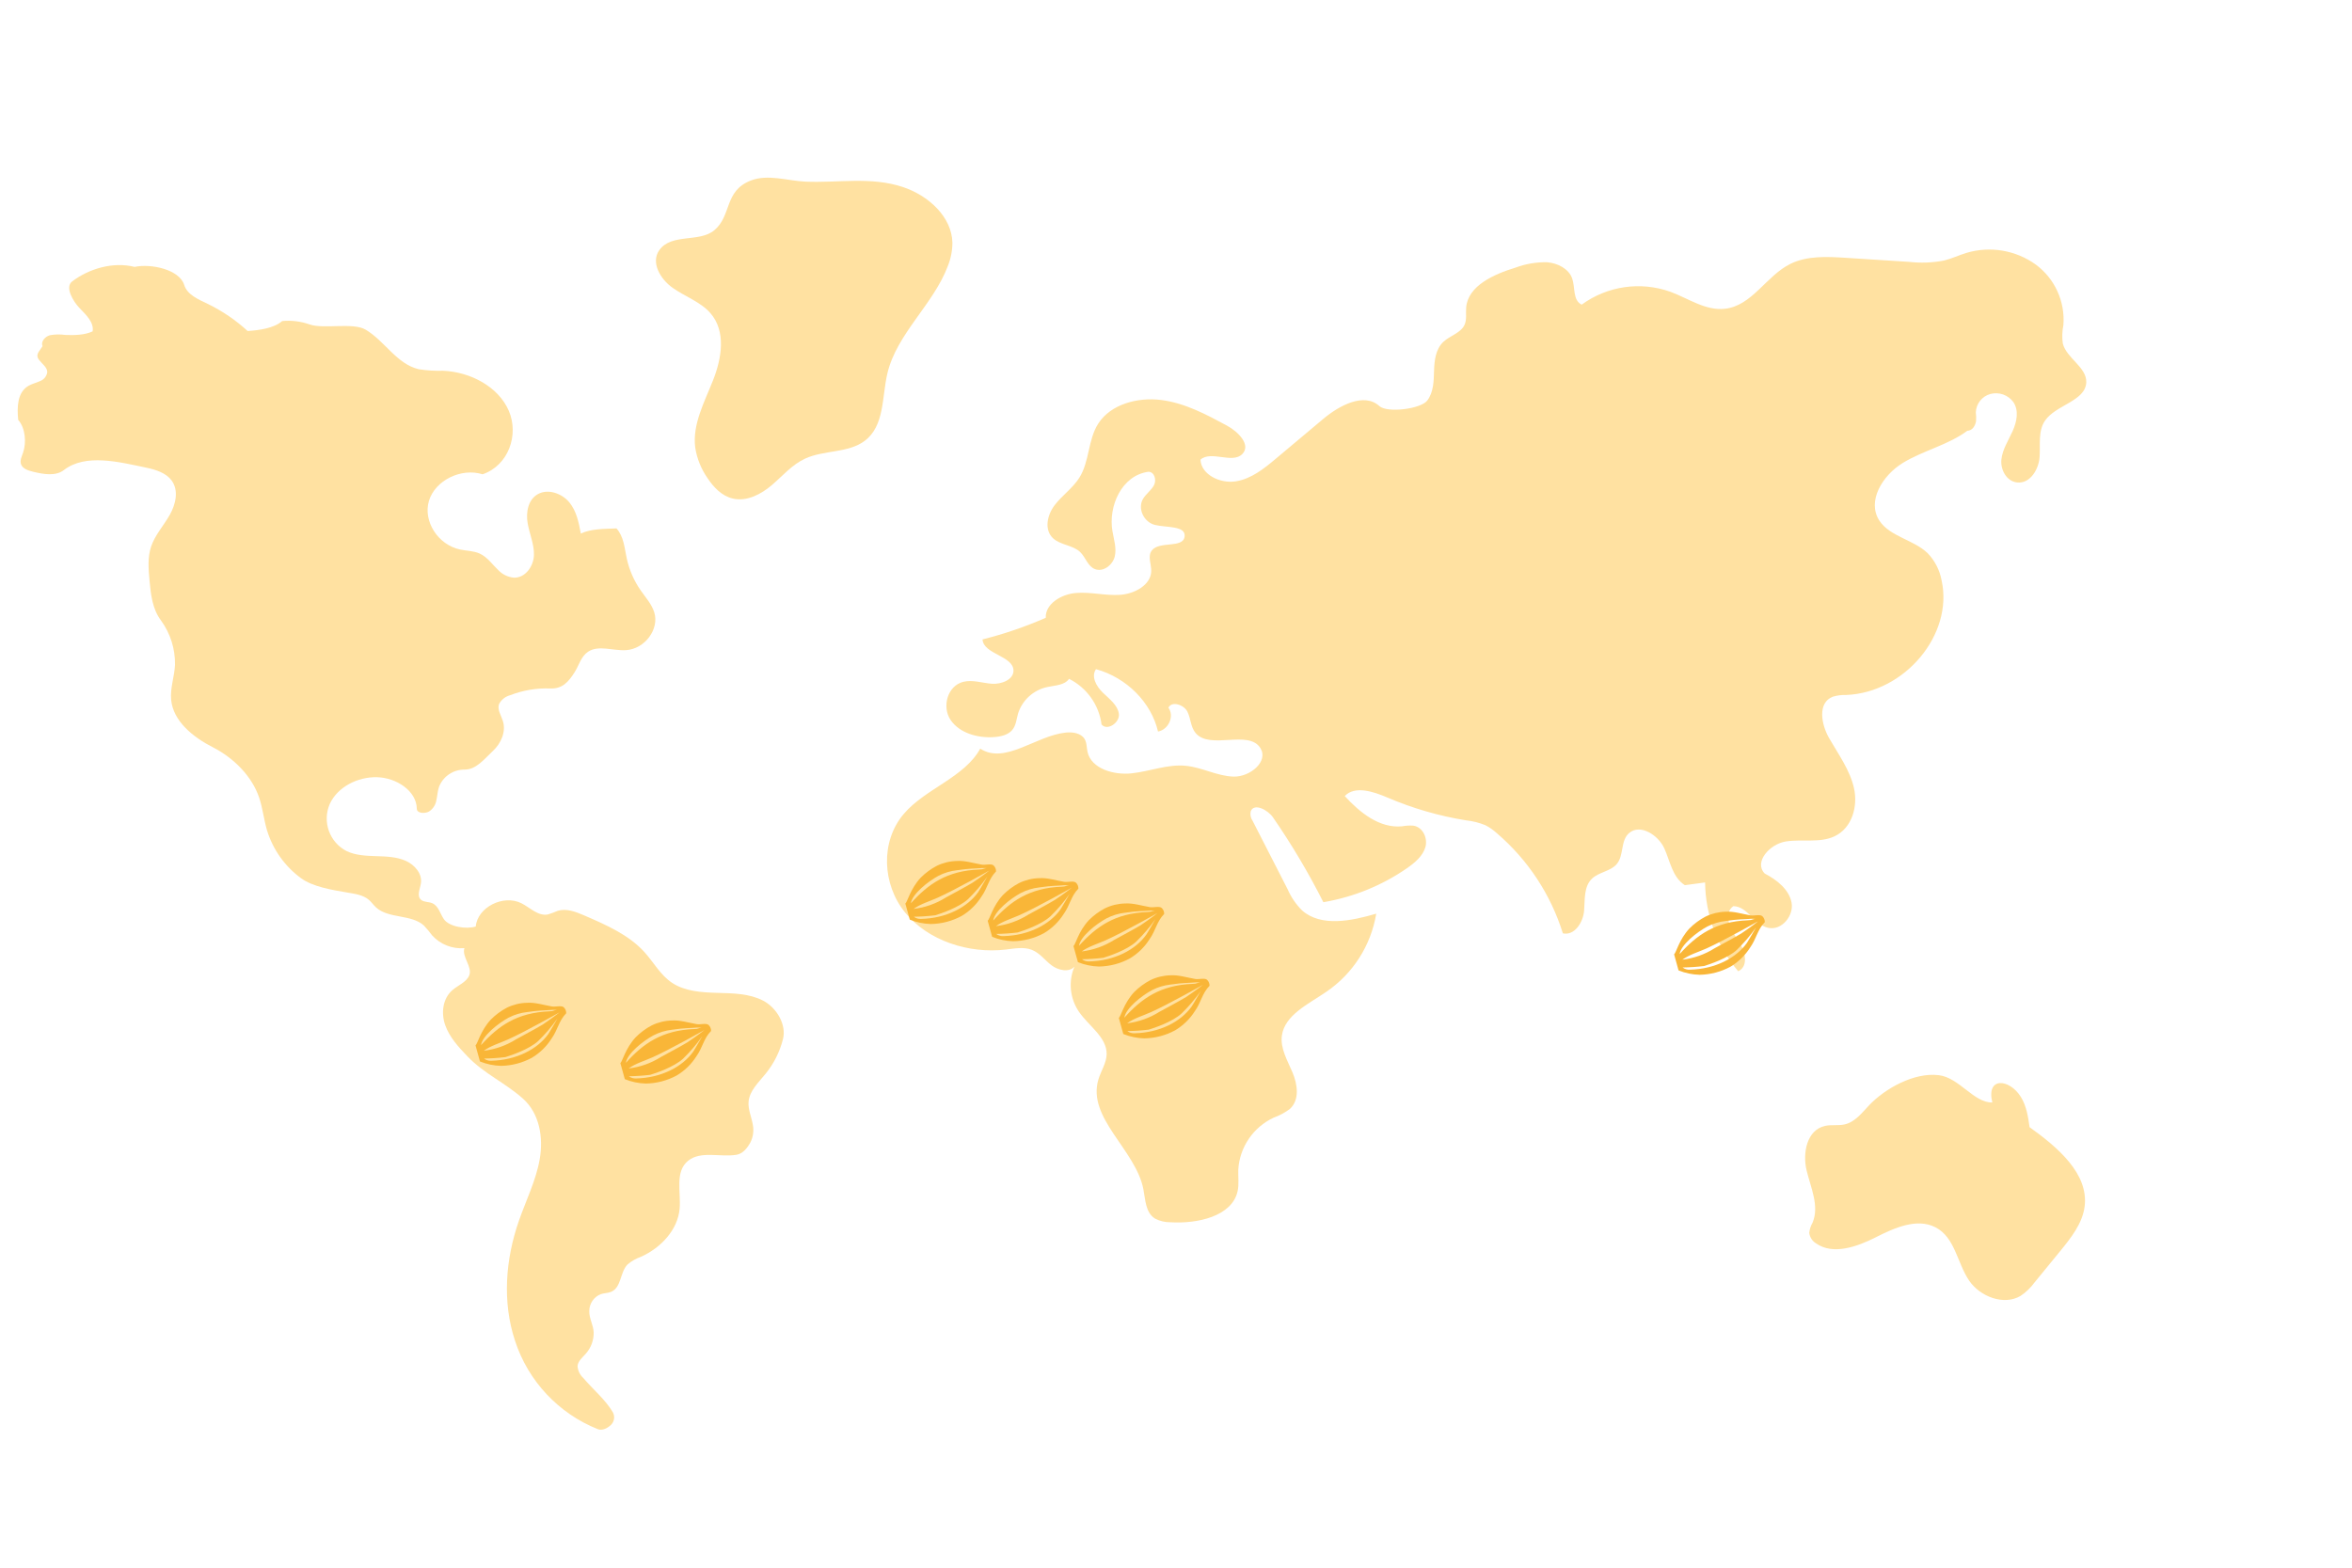 <?xml version="1.0" encoding="utf-8"?>
<!-- Generator: Adobe Illustrator 16.0.0, SVG Export Plug-In . SVG Version: 6.00 Build 0)  -->
<!DOCTYPE svg PUBLIC "-//W3C//DTD SVG 1.1//EN" "http://www.w3.org/Graphics/SVG/1.1/DTD/svg11.dtd">
<svg version="1.1" id="Calque_1" xmlns:x="http://ns.adobe.com/Extensibility/1.0/" xmlns:i="http://ns.adobe.com/AdobeIllustrator/10.0/" xmlns:graph="http://ns.adobe.com/Graphs/1.0/"
	 xmlns="http://www.w3.org/2000/svg" xmlns:xlink="http://www.w3.org/1999/xlink" x="0px" y="0px" width="600px" height="400px"
	 viewBox="0 0 600 400" enable-background="new 0 0 600 400" xml:space="preserve">
<g id="Groupe_1116" transform="translate(3.51 55.336)">
	<g id="Groupe_1077" transform="translate(0 22.303)">
		<path id="Tracé_1867" fill="#FFE1A1" d="M75.458,5.136c-2.238-0.788-4.62-1.08-6.982-0.858C66.4,6.12,62.518,6.641,59.664,6.819
			c-3.028-2.775-6.441-5.1-10.133-6.9c-2.439-1.152-5.293-2.376-6.044-4.841c-1.2-3.933-8.4-5.516-12.665-4.615
			c-5.408-1.368-11.583,0.4-15.929,3.706c-1.917,1.463,0.24,5.091,1.9,6.813c1.66,1.722,3.712,3.639,3.326,5.927
			c-2,0.957-4.718,1.008-6.965,0.913c-1.31-0.188-2.641-0.165-3.94,0.071c-1.263,0.365-2.361,1.645-1.876,2.8
			c-0.868,1.413-1.911,2.153-0.898,3.483c0.783,1.034,2.115,1.889,2.106,3.157c-0.156,1.049-0.88,1.925-1.881,2.277
			c-0.965,0.453-2.048,0.68-2.96,1.222c-2.85,1.7-2.876,5.509-2.573,8.655c1.842,2.117,2.132,5.764,1.244,8.364
			c-0.339,0.991-0.883,2.044-0.5,3.022c0.438,1.12,1.846,1.561,3.079,1.859c2.634,0.639,5.735,1.19,7.832-0.435
			c5.527-4.28,14.109-2.061,21.107-0.588c2.42,0.508,4.963,1.342,6.373,3.245c1.874,2.537,1.067,6.062-0.479,8.79
			s-3.776,5.153-4.757,8.1c-0.92,2.766-0.663,5.737-0.4,8.623c0.328,3.553,0.727,7.294,2.927,10.206
			c2.395,3.292,3.649,7.274,3.576,11.344c-0.146,3-1.276,5.943-0.982,8.93c0.53,5.419,5.539,9.483,10.643,12.091
			c5.344,2.73,9.949,7.375,11.791,12.8c0.924,2.727,1.2,5.61,2.014,8.366c1.489,4.884,4.513,9.157,8.619,12.188
			c3.021,2.244,7.977,3.039,11.771,3.687c1.967,0.335,4.09,0.601,5.574,1.857c0.684,0.577,1.179,1.329,1.834,1.937
			c3.172,2.936,9.011,1.729,12.217,4.629c0.758,0.803,1.467,1.651,2.123,2.541c2.091,2.297,5.128,3.493,8.224,3.241
			c-0.72,2.2,2.1,4.791,1.231,6.946c-0.7,1.736-2.826,2.5-4.283,3.757c-2.531,2.187-2.925,5.921-1.834,8.978s3.398,5.58,5.7,7.972
			c4.279,4.44,9.429,6.6,14.07,10.7c4.302,3.807,5.28,9.97,4.336,15.438c-0.942,5.471-3.508,10.559-5.338,15.824
			c-3.418,9.843-4.246,20.656-0.978,30.544c3.349,10.303,11.105,18.582,21.17,22.593c1.134,0.43,2.526-0.314,3.356-1.15
			c0.832-0.854,1.006-2.149,0.427-3.189c-1.853-3.186-5.143-5.9-7.542-8.748c-0.861-0.789-1.383-1.88-1.454-3.045
			c0.109-1.275,1.283-2.2,2.147-3.188c1.308-1.488,2.009-3.412,1.968-5.394c-0.056-1.823-1.19-3.606-1.122-5.43
			c-0.001-1.917,1.177-3.638,2.964-4.33c0.841-0.269,1.772-0.244,2.586-0.577c2.67-1.102,2.247-4.913,4.177-6.959
			c1.009-0.872,2.176-1.542,3.438-1.975c5.164-2.32,9.41-6.924,9.882-12.265c0.378-4.274-1.285-9.462,2.187-12.262
			c3.189-2.571,8.094-0.866,12.249-1.5c1.69-0.257,2.818-1.728,3.609-3.147c0.732-1.447,0.944-3.102,0.6-4.687
			c-0.35-1.942-1.242-3.841-1.046-5.8c0.277-2.76,2.586-4.887,4.371-7.1c2.098-2.591,3.603-5.607,4.409-8.842
			c0.898-3.646-1.602-7.956-5.095-9.773c-3.495-1.819-7.692-1.871-11.69-1.979s-8.237-0.39-11.5-2.55
			c-2.994-1.979-4.686-5.215-7.053-7.834c-3.991-4.416-9.8-6.968-15.411-9.388c-2.121-0.912-4.5-1.846-6.715-1.164
			c-0.835,0.365-1.691,0.681-2.565,0.94c-2.479,0.444-4.482-1.745-6.706-2.868c-4.609-2.33-11.231,1.043-11.643,5.928
			c-2.383,0.771-6.8,0.101-8.154-1.885c-0.974-1.433-1.364-3.437-3.039-4.088c-0.898-0.35-2.016-0.218-2.745-0.818
			c-1.2-0.993-0.268-2.793-0.052-4.281c0.345-2.378-1.553-4.641-3.869-5.676c-2.314-1.035-4.967-1.118-7.532-1.199
			c-2.563-0.081-5.22-0.188-7.514-1.262c-4.414-2.235-6.316-7.527-4.338-12.063c1.96-4.3,7.088-6.952,12.082-6.817
			c4.894,0.131,10.062,3.478,10.116,8.057c0.015,1.16,2,1.291,3.082,0.716c1.017-0.64,1.711-1.685,1.904-2.871
			c0.266-1.135,0.302-2.315,0.675-3.423c1.035-2.687,3.63-4.448,6.509-4.422c3,0.032,5.1-2.766,7.229-4.741
			c2.13-1.975,3.4-4.956,2.562-7.649c-0.453-1.452-1.488-2.917-0.973-4.349c0.585-1.102,1.603-1.911,2.809-2.232
			c3.27-1.274,6.768-1.861,10.272-1.724c3.056,0.12,4.622-1.673,6.183-4.133c1.126-1.776,1.626-4.023,3.42-5.23
			c2.685-1.8,6.398-0.21,9.693-0.418c4.813-0.3,8.572-5.357,7.2-9.683c-0.648-2.059-2.188-3.746-3.438-5.544
			c-1.716-2.459-2.93-5.233-3.568-8.162c-0.577-2.663-0.742-5.595-2.618-7.669c-2.934,0.131-6.487,0.051-9.1,1.312
			c-0.517-2.8-1.085-5.711-2.929-7.961c-1.846-2.25-5.393-3.554-8-2.112c-2.554,1.409-3.102,4.682-2.635,7.418
			c0.469,2.736,1.686,5.383,1.606,8.153s-2.138,5.833-5.1,5.758c-1.53-0.137-2.956-0.83-4.012-1.947
			c-1.555-1.469-2.784-3.348-4.784-4.231c-1.529-0.676-3.294-0.661-4.945-1.008c-5.632-1.182-9.5-7.229-7.939-12.43
			c1.563-5.201,8.212-8.487,13.684-6.763c6.625-2.273,9.322-10.09,6.68-16.21c-2.646-6.12-9.749-9.919-16.8-10.21
			c-2.063,0.066-4.129-0.064-6.168-0.388c-5.659-1.34-8.619-7.159-13.543-10.09C86.538,4.561,79.05,6.406,75.458,5.136"/>
	</g>
	<g id="Groupe_1078" transform="translate(162.823)">
		<path id="Tracé_1868" fill="#FFE1A1" d="M1.83,8.525c-2.179,3.109,0.26,7.343,3.431,9.582c3.171,2.239,7.135,3.583,9.64,6.466
			c4.029,4.632,2.886,11.482,0.68,17.086s-5.318,11.27-4.563,17.2c0.441,2.822,1.525,5.504,3.167,7.84
			c1.54,2.316,3.643,4.546,6.476,5.185c3.6,0.811,7.253-1.171,9.983-3.515c2.732-2.344,5.106-5.179,8.436-6.7
			c4.791-2.2,10.958-1.379,15.132-4.491c5.168-3.85,4.398-11.2,5.824-17.233c2.385-10.137,11.761-17.62,15.428-27.416
			c0.764-1.896,1.158-3.919,1.162-5.962C76.463,0.004,70.559-5.447,63.943-7.63c-8.164-2.694-16.408-1-24.789-1.36
			c-4.555-0.193-9.588-2-14-0.266c-6.8,2.668-4.8,8.941-9.26,12.664C12.043,6.629,4.93,4.103,1.83,8.525"/>
	</g>
	<g id="Groupe_1079" transform="translate(221.758 18.347)">
		<path id="Tracé_1869" fill="#FFE1A1" d="M126.599,29.92c-3.898-3.547-10.257-0.116-14.3,3.281
			c-4.021,3.374-8.045,6.75-12.067,10.127c-3.021,2.535-6.272,5.179-10.275,5.807s-8.82-1.748-8.983-5.542
			c2.738-2.411,8.2,1.173,10.7-1.456c2.218-2.331-1.061-5.666-3.95-7.227c-5.284-2.856-10.736-5.767-16.783-6.536
			s-12.9,1.12-16.035,6.013c-2.687,4.188-2.192,9.652-4.854,13.854c-1.666,2.629-4.409,4.51-6.3,7
			c-1.889,2.49-2.7,6.258-0.384,8.415c1.87,1.741,5.05,1.743,6.9,3.5c1.422,1.355,1.907,3.616,3.774,4.362
			c2.136,0.854,4.548-1.07,5.061-3.189c0.511-2.119-0.208-4.3-0.579-6.444c-1.109-6.408,2.329-14.285,9.2-15.2
			c1.563,0.056,2.08,2.147,1.381,3.455c-0.701,1.308-2.071,2.223-2.813,3.514c-1.394,2.432,0.227,5.9,3.079,6.6
			c2.975,0.729,7.948,0.144,7.555,3c-0.416,3.03-6.408,1.044-8.349,3.5c-1.145,1.451-0.134,3.47-0.16,5.272
			c-0.054,3.523-4.21,5.818-7.967,6.067s-7.518-0.788-11.272-0.472c-3.754,0.316-7.836,2.807-7.664,6.326
			c-5.218,2.285-10.614,4.132-16.139,5.522c0.236,3.815,7.928,4.171,7.9,7.991c-0.021,2.292-3.056,3.485-5.5,3.316
			c-2.446-0.169-4.911-1.077-7.281-0.493c-4.094,1.012-5.527,6.4-3.262,9.741c2.265,3.341,6.927,4.673,11.147,4.362
			c1.692-0.126,3.5-0.547,4.563-1.788c1.01-1.184,1.092-2.812,1.516-4.276c1.107-3.415,3.958-5.976,7.474-6.712
			c1.992-0.425,4.437-0.459,5.509-2.091c4.528,2.26,7.64,6.624,8.3,11.643c1.469,1.773,4.739-0.512,4.418-2.734
			c-0.321-2.222-2.417-3.766-4.085-5.376s-3.058-4.115-1.752-5.994c7.8,2.144,14.1,8.482,15.825,15.914
			c2.719-0.506,4.22-3.948,2.653-6.088c0.845-1.774,3.942-0.761,4.832,0.995c0.891,1.756,0.813,3.916,2.084,5.451
			c3.68,4.439,13.54-0.976,16.554,3.882c2.114,3.406-2.647,7.377-6.856,7.255s-8.05-2.372-12.239-2.762
			c-4.622-0.433-9.114,1.428-13.729,1.93s-10.305-1.184-11.278-5.434c-0.262-1.145-0.157-2.4-0.8-3.4
			c-0.922-1.426-2.994-1.756-4.763-1.566c-7.679,0.815-15.471,8.224-21.813,4.1c-4.053,7.382-13.969,10.157-19.5,16.648
			c-6.018,7.063-5.512,17.969,0.332,25.158s16.17,10.585,25.749,9.451c2.194-0.26,4.506-0.719,6.549,0.069
			c2.024,0.781,3.318,2.614,5.008,3.919c1.69,1.305,4.489,1.951,5.891,0.379c-1.598,3.785-1.16,8.125,1.158,11.518
			c2.5,3.639,7.156,6.515,7.06,10.839c-0.051,2.239-1.441,4.237-2.093,6.394c-2.981,9.871,9.489,17.926,11.46,28.017
			c0.53,2.715,0.528,5.985,2.979,7.521c1.204,0.627,2.544,0.945,3.9,0.93c6.953,0.429,15.709-1.508,17.155-7.885
			c0.407-1.8,0.115-3.673,0.177-5.514c0.342-5.756,3.813-10.859,9.039-13.294c1.48-0.532,2.875-1.282,4.135-2.226
			c2.511-2.312,1.954-6.228,0.665-9.293s-3.165-6.154-2.713-9.422c0.725-5.246,6.744-8.016,11.3-11.141
			c6.812-4.622,11.428-11.837,12.769-19.959c-6.327,1.859-14.077,3.445-18.904-0.814c-1.563-1.554-2.814-3.388-3.695-5.405
			c-2.981-5.827-5.962-11.654-8.943-17.48c-0.498-0.71-0.67-1.6-0.472-2.444c0.871-2.162,4.345-0.358,5.685,1.584
			c4.768,6.91,9.057,14.138,12.841,21.631c7.664-1.295,14.949-4.258,21.342-8.682c2-1.399,3.991-3.066,4.667-5.315
			s-0.568-5.132-3.028-5.533c-0.964-0.069-1.933-0.015-2.882,0.165c-5.807,0.568-10.851-3.568-14.647-7.719
			c2.602-2.725,7.33-1.146,10.883,0.379c6.403,2.744,13.121,4.695,20,5.809c1.729,0.18,3.424,0.605,5.031,1.266
			c1.06,0.555,2.04,1.246,2.919,2.055c7.893,6.76,13.72,15.605,16.813,25.525c3.037,0.638,5.173-2.864,5.413-5.77
			c0.24-2.902-0.124-6.251,2.108-8.277c1.758-1.594,4.645-1.813,6.185-3.589c1.939-2.235,0.926-6.011,3.195-7.961
			c2.842-2.444,7.438,0.545,8.953,3.867c1.518,3.322,2.069,7.407,5.265,9.438c1.722-0.232,3.442-0.465,5.164-0.699
			c0.085,8.311,3.075,16.33,8.451,22.67c2.947-1.443,1.609-5.635-0.229-8.229c-1.839-2.595-3.646-6.465-1.031-8.386
			c3.629,0.032,5.323,4.718,8.853,5.519c3.51,0.801,6.642-3.108,6.009-6.433c-0.633-3.321-3.689-5.771-6.845-7.412
			c-2.831-2.899,1.255-7.528,5.393-8.183s8.662,0.445,12.413-1.314c4.493-2.115,6-7.658,4.971-12.266
			c-1.027-4.607-3.94-8.6-6.328-12.745c-2.038-3.536-3.045-9.054,0.916-10.609c1.103-0.335,2.25-0.484,3.4-0.442
			c14.98-0.592,27.375-15.428,24.37-29.17c-0.477-2.657-1.734-5.111-3.613-7.049c-3.562-3.4-9.605-4.2-12.265-8.257
			c-3.255-4.963,0.77-11.548,5.979-14.735c5.209-3.187,11.576-4.572,16.442-8.2c1.295-0.032,1.99-1.222,2.228-2.413
			c0.061-0.759,0.042-1.522-0.054-2.278c0.074-2.213,1.584-4.12,3.721-4.7c2.188-0.576,4.506,0.24,5.85,2.059
			c1.477,2.179,0.881,5.053-0.189,7.431c-1.069,2.378-2.584,4.652-2.859,7.218c-0.277,2.566,1.274,5.582,4.017,5.87
			c3.348,0.352,5.512-3.367,5.732-6.513c0.22-3.146-0.438-6.579,1.368-9.241c2.749-4.045,10.341-4.993,10.536-9.783
			c0.157-3.875-5.053-6.15-5.986-9.927c-0.218-1.553-0.166-3.131,0.148-4.667c0.479-6.024-2.183-11.869-7.04-15.464
			c-5.113-3.679-11.644-4.782-17.682-2.985c-1.934,0.592-3.759,1.473-5.726,1.956c-2.949,0.565-5.971,0.679-8.956,0.337
			l-16.082-1.029c-4.797-0.307-9.875-0.56-14.13,1.531c-6.217,3.061-9.745,10.677-16.714,11.469
			c-4.917,0.556-9.3-2.621-13.898-4.326c-7.626-2.73-16.108-1.506-22.65,3.27c-2.335-1.115-1.613-4.366-2.436-6.695
			c-0.86-2.428-3.652-3.9-6.376-4.118c-2.734-0.059-5.456,0.398-8.021,1.349c-5.6,1.711-12.116,4.63-12.635,10.12
			c-0.146,1.546,0.227,3.191-0.47,4.6c-0.991,2-3.672,2.67-5.347,4.233c-1.981,1.867-2.3,4.744-2.38,7.378
			c-0.08,2.634-0.105,5.46-1.735,7.609C137.184,30.674,128.616,31.757,126.599,29.92"/>
	</g>
	<g id="Groupe_1080" transform="translate(455.984 228.895)">
		<path id="Tracé_1870" fill="#FFE1A1" d="M17.363-2.263c-1.859,1.947-3.6,4.325-6.313,4.933C9.45,3.027,7.735,2.688,6.126,3.037
			C1.402,4.059,0.304,9.999,1.378,14.429c1.076,4.429,3.288,9.066,1.523,13.292c-0.46,0.799-0.752,1.685-0.854,2.601
			c0.132,1.127,0.78,2.129,1.758,2.711c4.313,3.025,10.438,0.854,15.183-1.549c4.744-2.402,10.489-5,15.224-2.584
			c5.067,2.586,5.546,9.139,8.666,13.68c2.745,3.996,8.802,6.388,13.08,3.838c1.388-0.933,2.601-2.102,3.581-3.453
			c2.146-2.62,4.29-5.243,6.436-7.865c2.839-3.469,5.777-7.167,6.326-11.5c1.055-8.377-6.884-15.102-14.046-20.23
			c-0.38-2.672-0.787-5.424-2.245-7.748c-2.921-4.658-8.883-5.152-7.259,1.444c-4.669,0.149-8.447-6.337-13.644-6.961
			C28.781-10.67,21.389-6.477,17.363-2.263"/>
	</g>
</g>
<g id="Groupe_1089">
	<g id="Groupe_1083" transform="translate(120.302 265.849)">
		<path id="Tracé_1873" fill="#F9B638" d="M23.487-8.863c-0.623-0.498-2.075-0.03-2.986-0.187c-2.171-0.373-4.3-1.073-6.334-0.933
			c-1.785,0.035-3.541,0.46-5.147,1.24c-1.521,0.8-2.909,1.826-4.117,3.047c-2.618,2.801-3.4,6.248-3.9,6.582
			C1.381,2.255,1.76,3.622,2.139,4.988c1.707,0.69,3.523,1.067,5.363,1.118c2.745-0.045,5.439-0.748,7.857-2.051
			c2.043-1.217,3.771-2.897,5.043-4.907c1.609-2.254,1.836-4.529,3.736-6.459C24.16-7.898,23.922-8.466,23.487-8.863 M9.452-6.193
			c1.471-0.76,3.069-1.244,4.715-1.428c3.554-0.519,4.3-0.373,6.447-0.56c0.253,0.021,0.886-0.021,1.139,0
			c-1.167,0.21-0.778,0.33-1.844,0.373c-8.334,0.324-13.112,3.74-17.5,8.632c0.339-2.387,4.398-5.6,7.045-7.02 M19.585-2.031
			C16.839,1.844,11.454,4.654,5.01,4.807C4.349,4.842,3.695,4.645,3.166,4.247c1.83-0.027,3.656-0.152,5.473-0.373
			c1.434-0.438,6-1.962,8.348-4.1c1.822-1.766,3.474-3.699,4.93-5.777C21.915-6.003,19.94-2.531,19.585-2.031 M18.176-4.453
			c-2.064,1.248-4.635,2.566-6.827,3.789C8.854,0.909,6.04,1.905,3.112,2.256C4.8,1.006,7.268,0.275,9.235-0.602
			c4.321-1.929,13.223-6.957,13.223-6.957S20.639-6.103,18.176-4.453"/>
	</g>
	<g id="Groupe_1084" transform="translate(272.842 240.506)">
		<path id="Tracé_1874" fill="#F9B638" d="M23.487-8.863c-0.623-0.498-2.075-0.029-2.986-0.185c-2.171-0.373-4.3-1.074-6.334-0.933
			c-1.785,0.035-3.541,0.459-5.147,1.242C7.499-7.942,6.11-6.915,4.902-5.693c-2.618,2.801-3.4,6.25-3.9,6.582
			C1.38,2.258,1.759,3.624,2.138,4.989c1.707,0.69,3.523,1.069,5.363,1.118c2.745-0.045,5.439-0.748,7.857-2.051
			c2.043-1.218,3.771-2.898,5.043-4.908c1.609-2.254,1.836-4.528,3.736-6.459C24.16-7.899,23.922-8.466,23.487-8.863 M9.452-6.193
			c1.471-0.76,3.068-1.244,4.715-1.428c3.554-0.517,4.3-0.373,6.447-0.558c0.253,0.021,0.886-0.021,1.139,0
			c-1.167,0.21-0.778,0.33-1.844,0.373c-8.334,0.323-13.112,3.739-17.5,8.632c0.339-2.387,4.398-5.6,7.045-7.02 M19.585-2.031
			C16.839,1.844,11.454,4.654,5.01,4.807c-0.661,0.037-1.313-0.16-1.844-0.56c1.829-0.028,3.656-0.151,5.473-0.373
			c1.434-0.438,6-1.962,8.348-4.101c1.822-1.764,3.474-3.698,4.93-5.776C21.915-6.003,19.94-2.529,19.585-2.031 M18.176-4.451
			c-2.064,1.247-4.635,2.566-6.827,3.788C8.854,0.908,6.04,1.905,3.112,2.256C4.8,1.008,7.268,0.276,9.235-0.602
			c4.321-1.928,13.223-6.957,13.223-6.957S20.639-6.104,18.176-4.451"/>
	</g>
	<g id="Groupe_1085" transform="translate(250.961 234.048)">
		<path id="Tracé_1875" fill="#F9B638" d="M23.486-8.862c-0.621-0.498-2.073-0.031-2.984-0.186c-2.171-0.373-4.3-1.074-6.334-0.934
			c-1.785,0.037-3.542,0.461-5.147,1.242C7.498-7.943,6.11-6.913,4.901-5.693C2.283-2.894,1.501,0.556,1.001,0.889
			c0.379,1.367,0.758,2.733,1.137,4.1c1.707,0.689,3.523,1.068,5.363,1.117c2.745-0.045,5.438-0.748,7.855-2.049
			c2.044-1.217,3.771-2.898,5.043-4.908c1.611-2.254,1.836-4.529,3.738-6.459C24.16-7.898,23.921-8.466,23.486-8.862 M9.452-6.193
			c1.471-0.762,3.068-1.244,4.715-1.43c3.554-0.517,4.3-0.371,6.447-0.558c0.253,0.021,0.886-0.021,1.139,0
			c-1.167,0.21-0.778,0.33-1.844,0.373c-8.334,0.323-13.112,3.739-17.5,8.632c0.339-2.389,4.398-5.602,7.045-7.02 M19.585-2.03
			C16.839,1.845,11.454,4.654,5.01,4.807C4.349,4.845,3.695,4.645,3.166,4.247C4.995,4.22,6.822,4.095,8.639,3.874
			c1.434-0.438,6-1.962,8.346-4.1c1.824-1.766,3.476-3.699,4.932-5.777C21.915-6.003,19.94-2.53,19.585-2.03 M18.176-4.452
			c-2.066,1.248-4.635,2.567-6.827,3.789C8.854,0.908,6.04,1.905,3.111,2.257c1.689-1.25,4.157-1.98,6.123-2.859
			c4.323-1.928,13.225-6.955,13.225-6.955S20.639-6.103,18.176-4.452"/>
	</g>
	<g id="Groupe_1086" transform="translate(229.951 229.659)">
		<path id="Tracé_1876" fill="#F9B638" d="M23.487-8.863c-0.623-0.498-2.075-0.03-2.984-0.185
			c-2.173-0.373-4.302-1.074-6.334-0.935C12.381-9.944,10.625-9.52,9.02-8.739C7.499-7.94,6.11-6.913,4.901-5.693
			c-2.618,2.8-3.398,6.249-3.898,6.582C1.38,2.257,1.759,3.624,2.139,4.989c1.706,0.689,3.521,1.068,5.363,1.117
			c2.745-0.045,5.438-0.748,7.855-2.05c2.044-1.217,3.771-2.897,5.043-4.907c1.611-2.254,1.836-4.529,3.738-6.459
			C24.16-7.898,23.921-8.466,23.487-8.863 M9.452-6.193c1.473-0.761,3.069-1.243,4.717-1.428c3.554-0.517,4.3-0.373,6.445-0.558
			c0.253,0.021,0.888-0.021,1.141,0c-1.167,0.209-0.778,0.33-1.846,0.373c-8.334,0.322-13.11,3.738-17.5,8.631
			c0.341-2.387,4.4-5.601,7.045-7.02 M19.585-2.031C16.839,1.844,11.454,4.654,5.01,4.807c-0.662,0.036-1.314-0.161-1.844-0.56
			c1.828-0.028,3.655-0.152,5.473-0.373c1.432-0.438,6-1.963,8.346-4.1c1.823-1.767,3.476-3.699,4.932-5.777
			C21.915-6.003,19.94-2.53,19.585-2.031 M18.176-4.452c-2.066,1.248-4.635,2.566-6.827,3.789C8.854,0.907,6.04,1.905,3.112,2.256
			c1.689-1.249,4.157-1.981,6.123-2.858c4.323-1.928,13.225-6.957,13.225-6.957S20.639-6.102,18.176-4.452"/>
	</g>
	<g id="Groupe_1087" transform="translate(157.255 270.364)">
		<path id="Tracé_1877" fill="#F9B638" d="M23.487-8.863c-0.623-0.498-2.075-0.03-2.986-0.185c-2.171-0.373-4.3-1.074-6.334-0.935
			C12.382-9.944,10.625-9.52,9.02-8.739C7.499-7.941,6.109-6.914,4.9-5.693c-2.616,2.8-3.398,6.249-3.898,6.582
			C1.38,2.257,1.759,3.624,2.138,4.99c1.707,0.689,3.523,1.068,5.363,1.117c2.745-0.045,5.438-0.748,7.855-2.05
			C17.4,2.84,19.129,1.157,20.4-0.85c1.611-2.255,1.838-4.529,3.738-6.459C24.16-7.898,23.922-8.466,23.487-8.863 M9.452-6.193
			c1.471-0.761,3.068-1.244,4.715-1.428c3.554-0.517,4.3-0.373,6.447-0.558c0.253,0.021,0.886-0.021,1.139,0
			c-1.167,0.209-0.778,0.33-1.844,0.373c-8.334,0.322-13.112,3.738-17.5,8.631c0.339-2.388,4.398-5.601,7.045-7.02 M19.585-2.031
			C16.839,1.844,11.454,4.654,5.01,4.807c-0.661,0.036-1.313-0.161-1.844-0.56c1.829-0.028,3.656-0.152,5.473-0.373
			c1.434-0.438,6-1.963,8.348-4.1c1.822-1.767,3.474-3.699,4.93-5.777C21.915-6.003,19.94-2.53,19.585-2.031 M18.176-4.452
			c-2.064,1.248-4.635,2.566-6.827,3.789C8.854,0.907,6.04,1.906,3.112,2.256C4.8,1.007,7.268,0.275,9.235-0.602
			c4.321-1.928,13.223-6.957,13.223-6.957S20.639-6.102,18.176-4.452"/>
	</g>
	<g id="Groupe_1088" transform="translate(284.415 258.838)">
		<path id="Tracé_1878" fill="#F9B638" d="M23.487-8.863c-0.623-0.498-2.075-0.029-2.984-0.185
			c-2.173-0.373-4.302-1.074-6.336-0.933c-1.783,0.035-3.54,0.459-5.146,1.242C7.499-7.942,6.11-6.913,4.901-5.693
			c-2.616,2.801-3.398,6.25-3.898,6.582C1.38,2.258,1.76,3.624,2.139,4.99C3.844,5.68,5.66,6.058,7.501,6.107
			c2.745-0.045,5.438-0.748,7.855-2.051C17.4,2.839,19.128,1.158,20.4-0.852c1.611-2.254,1.836-4.528,3.738-6.459
			C24.158-7.899,23.921-8.466,23.487-8.863 M9.452-6.193c1.471-0.76,3.067-1.244,4.713-1.428c3.556-0.517,4.302-0.373,6.447-0.558
			c0.253,0.021,0.886-0.021,1.141,0c-1.167,0.21-0.778,0.33-1.846,0.373C11.575-7.483,6.797-4.067,2.409,0.826
			c0.339-2.387,4.398-5.6,7.045-7.02 M19.585-2.031C16.839,1.844,11.454,4.654,5.01,4.807c-0.661,0.037-1.314-0.16-1.844-0.56
			c1.829-0.028,3.655-0.151,5.473-0.373c1.432-0.438,6-1.962,8.346-4.101c1.823-1.764,3.476-3.698,4.93-5.776
			C21.913-6.003,19.94-2.529,19.585-2.031 M18.176-4.451c-2.066,1.247-4.637,2.566-6.827,3.788C8.854,0.908,6.04,1.905,3.112,2.256
			c1.689-1.248,4.157-1.979,6.123-2.857c4.323-1.928,13.223-6.957,13.223-6.957S20.639-6.104,18.176-4.451"/>
	</g>
</g>
<g id="Groupe_1091">
	<g id="Groupe_1090" transform="translate(426.065 242.611)">
		<path id="Tracé_1880" fill="#F9B638" d="M23.487-8.863c-0.623-0.498-2.075-0.03-2.986-0.186c-2.171-0.373-4.3-1.074-6.334-0.934
			c-1.785,0.036-3.541,0.46-5.146,1.242C7.499-7.941,6.11-6.914,4.901-5.693c-2.618,2.8-3.4,6.249-3.9,6.582
			c0.379,1.368,0.758,2.734,1.137,4.1c1.707,0.69,3.523,1.069,5.363,1.118c2.745-0.045,5.439-0.747,7.857-2.05
			c2.043-1.217,3.771-2.898,5.043-4.908c1.609-2.254,1.836-4.529,3.736-6.459C24.16-7.898,23.922-8.466,23.487-8.863 M9.452-6.193
			c1.471-0.76,3.069-1.244,4.715-1.428c3.554-0.518,4.3-0.373,6.447-0.559c0.253,0.021,0.886-0.021,1.139,0
			c-1.167,0.211-0.778,0.329-1.844,0.373c-8.334,0.323-13.112,3.739-17.5,8.633c0.339-2.389,4.398-5.602,7.045-7.021 M19.585-2.031
			c-2.746,3.875-8.131,6.686-14.575,6.838C4.347,4.844,3.695,4.645,3.166,4.246c1.83-0.027,3.656-0.152,5.473-0.373
			c1.434-0.438,6-1.961,8.348-4.101c1.822-1.764,3.474-3.698,4.93-5.776C21.915-6.004,19.94-2.53,19.585-2.031 M18.174-4.452
			c-2.064,1.248-4.635,2.567-6.827,3.789C8.853,0.909,6.04,1.905,3.112,2.256c1.688-1.249,4.157-1.981,6.123-2.858
			c4.321-1.928,13.223-6.957,13.223-6.957S20.637-6.103,18.174-4.452"/>
	</g>
</g>
</svg>
